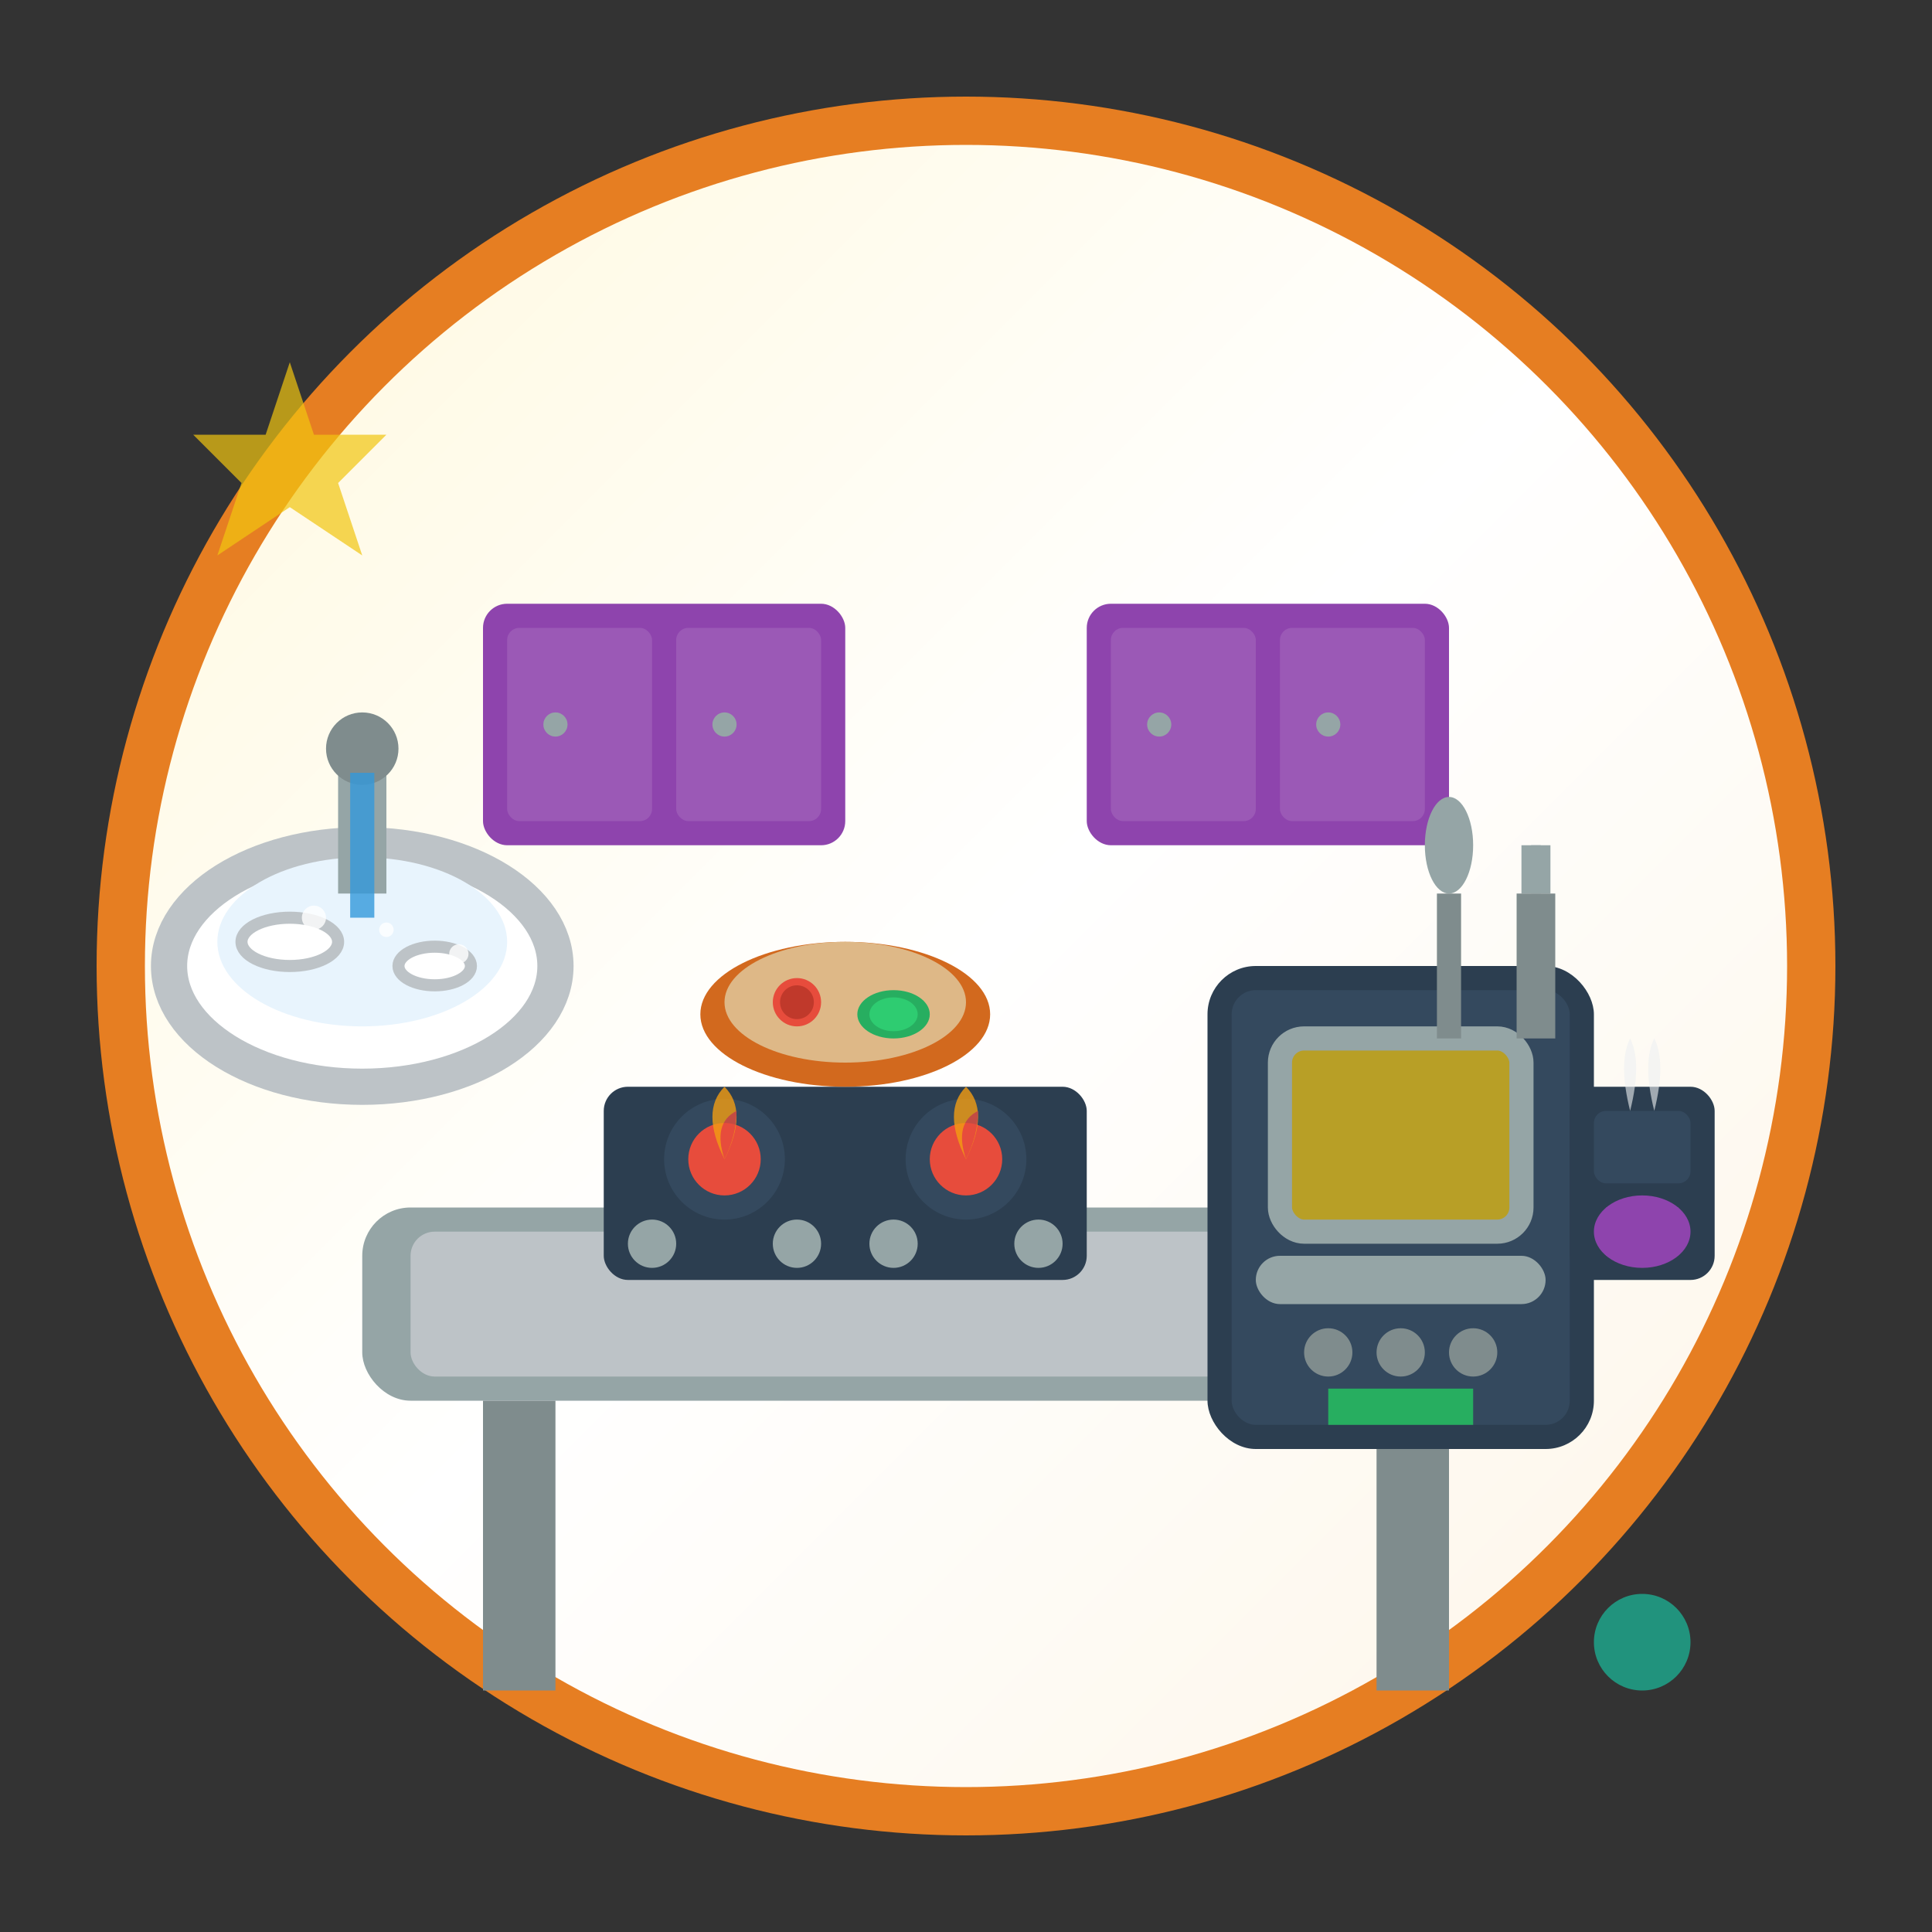<svg width="80" height="80" viewBox="0 0 80 80" fill="none" xmlns="http://www.w3.org/2000/svg">
  <rect x="0" y="0" width="80" height="80" fill="#333333" stroke="none"/>
  <!-- Background circle -->
  <circle cx="40" cy="40" r="35" fill="url(#kitchenGradient)" stroke="#E67E22" stroke-width="2"/>
  
  <!-- Kitchen counter -->
  <g transform="translate(40, 50)">
    <!-- Counter surface -->
    <rect x="-25" y="0" width="50" height="8" fill="#95A5A6" rx="2"/>
    <rect x="-23" y="1" width="46" height="6" fill="#BDC3C7" rx="1"/>
    
    <!-- Counter legs -->
    <rect x="-20" y="8" width="3" height="12" fill="#7F8C8D"/>
    <rect x="17" y="8" width="3" height="12" fill="#7F8C8D"/>
  </g>
  
  <!-- Stove/Cooktop -->
  <g transform="translate(25, 45)">
    <!-- Stove surface -->
    <rect x="0" y="0" width="20" height="8" fill="#2C3E50" rx="1"/>
    
    <!-- Burners -->
    <circle cx="5" cy="3" r="2.5" fill="#34495E"/>
    <circle cx="15" cy="3" r="2.5" fill="#34495E"/>
    <circle cx="5" cy="3" r="1.5" fill="#E74C3C"/>
    <circle cx="15" cy="3" r="1.5" fill="#E74C3C"/>
    
    <!-- Flame effect -->
    <g opacity="0.8">
      <path d="M5 3Q4 1 5 0Q6 1 5 3" fill="#F39C12"/>
      <path d="M15 3Q14 1 15 0Q16 1 15 3" fill="#F39C12"/>
      <path d="M5 3Q4.5 1.5 5.5 1Q5.5 2 5 3" fill="#E74C3C"/>
      <path d="M15 3Q14.5 1.5 15.5 1Q15.5 2 15 3" fill="#E74C3C"/>
    </g>
    
    <!-- Control knobs -->
    <circle cx="2" cy="6.5" r="1" fill="#95A5A6"/>
    <circle cx="8" cy="6.5" r="1" fill="#95A5A6"/>
    <circle cx="12" cy="6.5" r="1" fill="#95A5A6"/>
    <circle cx="18" cy="6.5" r="1" fill="#95A5A6"/>
  </g>
  
  <!-- Oven -->
  <g transform="translate(50, 40)">
    <!-- Oven body -->
    <rect x="0" y="0" width="16" height="20" fill="#2C3E50" rx="2"/>
    <rect x="1" y="1" width="14" height="18" fill="#34495E" rx="1"/>
    
    <!-- Oven door window -->
    <rect x="3" y="3" width="10" height="8" fill="#F1C40F" rx="1" opacity="0.7"/>
    <rect x="3" y="3" width="10" height="8" fill="none" stroke="#95A5A6" stroke-width="1" rx="1"/>
    
    <!-- Oven handle -->
    <rect x="2" y="12" width="12" height="2" fill="#95A5A6" rx="1"/>
    
    <!-- Oven controls -->
    <circle cx="5" cy="16" r="1" fill="#7F8C8D"/>
    <circle cx="8" cy="16" r="1" fill="#7F8C8D"/>
    <circle cx="11" cy="16" r="1" fill="#7F8C8D"/>
    
    <!-- Temperature display -->
    <rect x="5" y="17.5" width="6" height="1.5" fill="#27AE60"/>
  </g>
  
  <!-- Sink -->
  <g transform="translate(15, 40)">
    <!-- Sink basin -->
    <ellipse cx="0" cy="0" rx="8" ry="5" fill="#FFFFFF" stroke="#BDC3C7" stroke-width="1.5"/>
    <ellipse cx="0" cy="-1" rx="6" ry="3.5" fill="#E8F4FD"/>
    
    <!-- Faucet -->
    <rect x="-1" y="-8" width="2" height="5" fill="#95A5A6"/>
    <circle cx="0" cy="-9" r="1.5" fill="#7F8C8D"/>
    
    <!-- Water stream -->
    <line x1="0" y1="-8" x2="0" y2="-2" stroke="#3498DB" stroke-width="1" opacity="0.8"/>
    
    <!-- Dishes -->
    <ellipse cx="-3" cy="-1" rx="2" ry="1" fill="#FFFFFF" stroke="#BDC3C7" stroke-width="0.5"/>
    <ellipse cx="3" cy="0" rx="1.5" ry="0.8" fill="#FFFFFF" stroke="#BDC3C7" stroke-width="0.5"/>
    
    <!-- Soap bubbles -->
    <circle cx="-2" cy="-2" r="0.5" fill="#FFFFFF" opacity="0.8"/>
    <circle cx="1" cy="-1.5" r="0.3" fill="#FFFFFF" opacity="0.8"/>
    <circle cx="4" cy="-0.5" r="0.4" fill="#FFFFFF" opacity="0.8"/>
  </g>
  
  <!-- Upper cabinets -->
  <g transform="translate(40, 25)">
    <!-- Cabinet boxes -->
    <rect x="-20" y="0" width="15" height="10" fill="#8E44AD" rx="1"/>
    <rect x="5" y="0" width="15" height="10" fill="#8E44AD" rx="1"/>
    
    <!-- Cabinet doors -->
    <rect x="-19" y="1" width="6" height="8" fill="#9B59B6" rx="0.5"/>
    <rect x="-12" y="1" width="6" height="8" fill="#9B59B6" rx="0.5"/>
    <rect x="6" y="1" width="6" height="8" fill="#9B59B6" rx="0.5"/>
    <rect x="13" y="1" width="6" height="8" fill="#9B59B6" rx="0.5"/>
    
    <!-- Cabinet handles -->
    <circle cx="-17" cy="5" r="0.5" fill="#95A5A6"/>
    <circle cx="-10" cy="5" r="0.5" fill="#95A5A6"/>
    <circle cx="8" cy="5" r="0.5" fill="#95A5A6"/>
    <circle cx="15" cy="5" r="0.5" fill="#95A5A6"/>
  </g>
  
  <!-- Kitchen utensils -->
  <g transform="translate(60, 35)">
    <!-- Spoon -->
    <ellipse cx="0" cy="0" rx="1" ry="2" fill="#95A5A6"/>
    <rect x="-0.5" y="2" width="1" height="6" fill="#7F8C8D"/>
    
    <!-- Fork -->
    <rect x="3" y="0" width="0.8" height="2" fill="#95A5A6"/>
    <rect x="3.4" y="0" width="0.8" height="2" fill="#95A5A6"/>
    <rect x="2.8" y="2" width="1.6" height="6" fill="#7F8C8D"/>
  </g>
  
  <!-- Cutting board -->
  <g transform="translate(35, 42)">
    <ellipse cx="0" cy="0" rx="6" ry="3" fill="#D2691E"/>
    <ellipse cx="0" cy="-0.5" rx="5" ry="2.5" fill="#DEB887"/>
    
    <!-- Vegetables on board -->
    <!-- Tomato slices -->
    <circle cx="-2" cy="-0.5" r="1" fill="#E74C3C"/>
    <circle cx="-2" cy="-0.5" r="0.7" fill="#C0392B"/>
    
    <!-- Lettuce -->
    <ellipse cx="2" cy="0" rx="1.5" ry="1" fill="#27AE60"/>
    <ellipse cx="2" cy="0" rx="1" ry="0.7" fill="#2ECC71"/>
  </g>
  
  <!-- Coffee maker -->
  <g transform="translate(65, 45)">
    <rect x="0" y="0" width="6" height="8" fill="#2C3E50" rx="1"/>
    <rect x="1" y="1" width="4" height="3" fill="#34495E" rx="0.5"/>
    
    <!-- Coffee pot -->
    <ellipse cx="3" cy="6" rx="2" ry="1.5" fill="#8E44AD"/>
    <rect x="1.5" y="5" width="3" height="2" fill="#8E44AD"/>
    
    <!-- Steam -->
    <g opacity="0.6">
      <path d="M2.5 1Q2 -1 2.5 -2Q3 -1 2.5 1" fill="#ECF0F1"/>
      <path d="M3.5 1Q3 -1 3.5 -2Q4 -1 3.5 1" fill="#ECF0F1"/>
    </g>
  </g>
  
  <!-- Decorative elements -->
  <g opacity="0.7">
    <polygon points="12,15 13,18 16,18 14,20 15,23 12,21 9,23 10,20 8,18 11,18" fill="#F1C40F"/>
    <circle cx="68" cy="68" r="2" fill="#1ABC9C"/>
  </g>
  
  <!-- Gradient definition -->
  <defs>
    <linearGradient id="kitchenGradient" x1="0%" y1="0%" x2="100%" y2="100%">
      <stop offset="0%" style="stop-color:#FFF8DC;stop-opacity:1"/>
      <stop offset="50%" style="stop-color:#FFFFFF;stop-opacity:1"/>
      <stop offset="100%" style="stop-color:#FDF5E6;stop-opacity:1"/>
    </linearGradient>
  </defs>
</svg>
